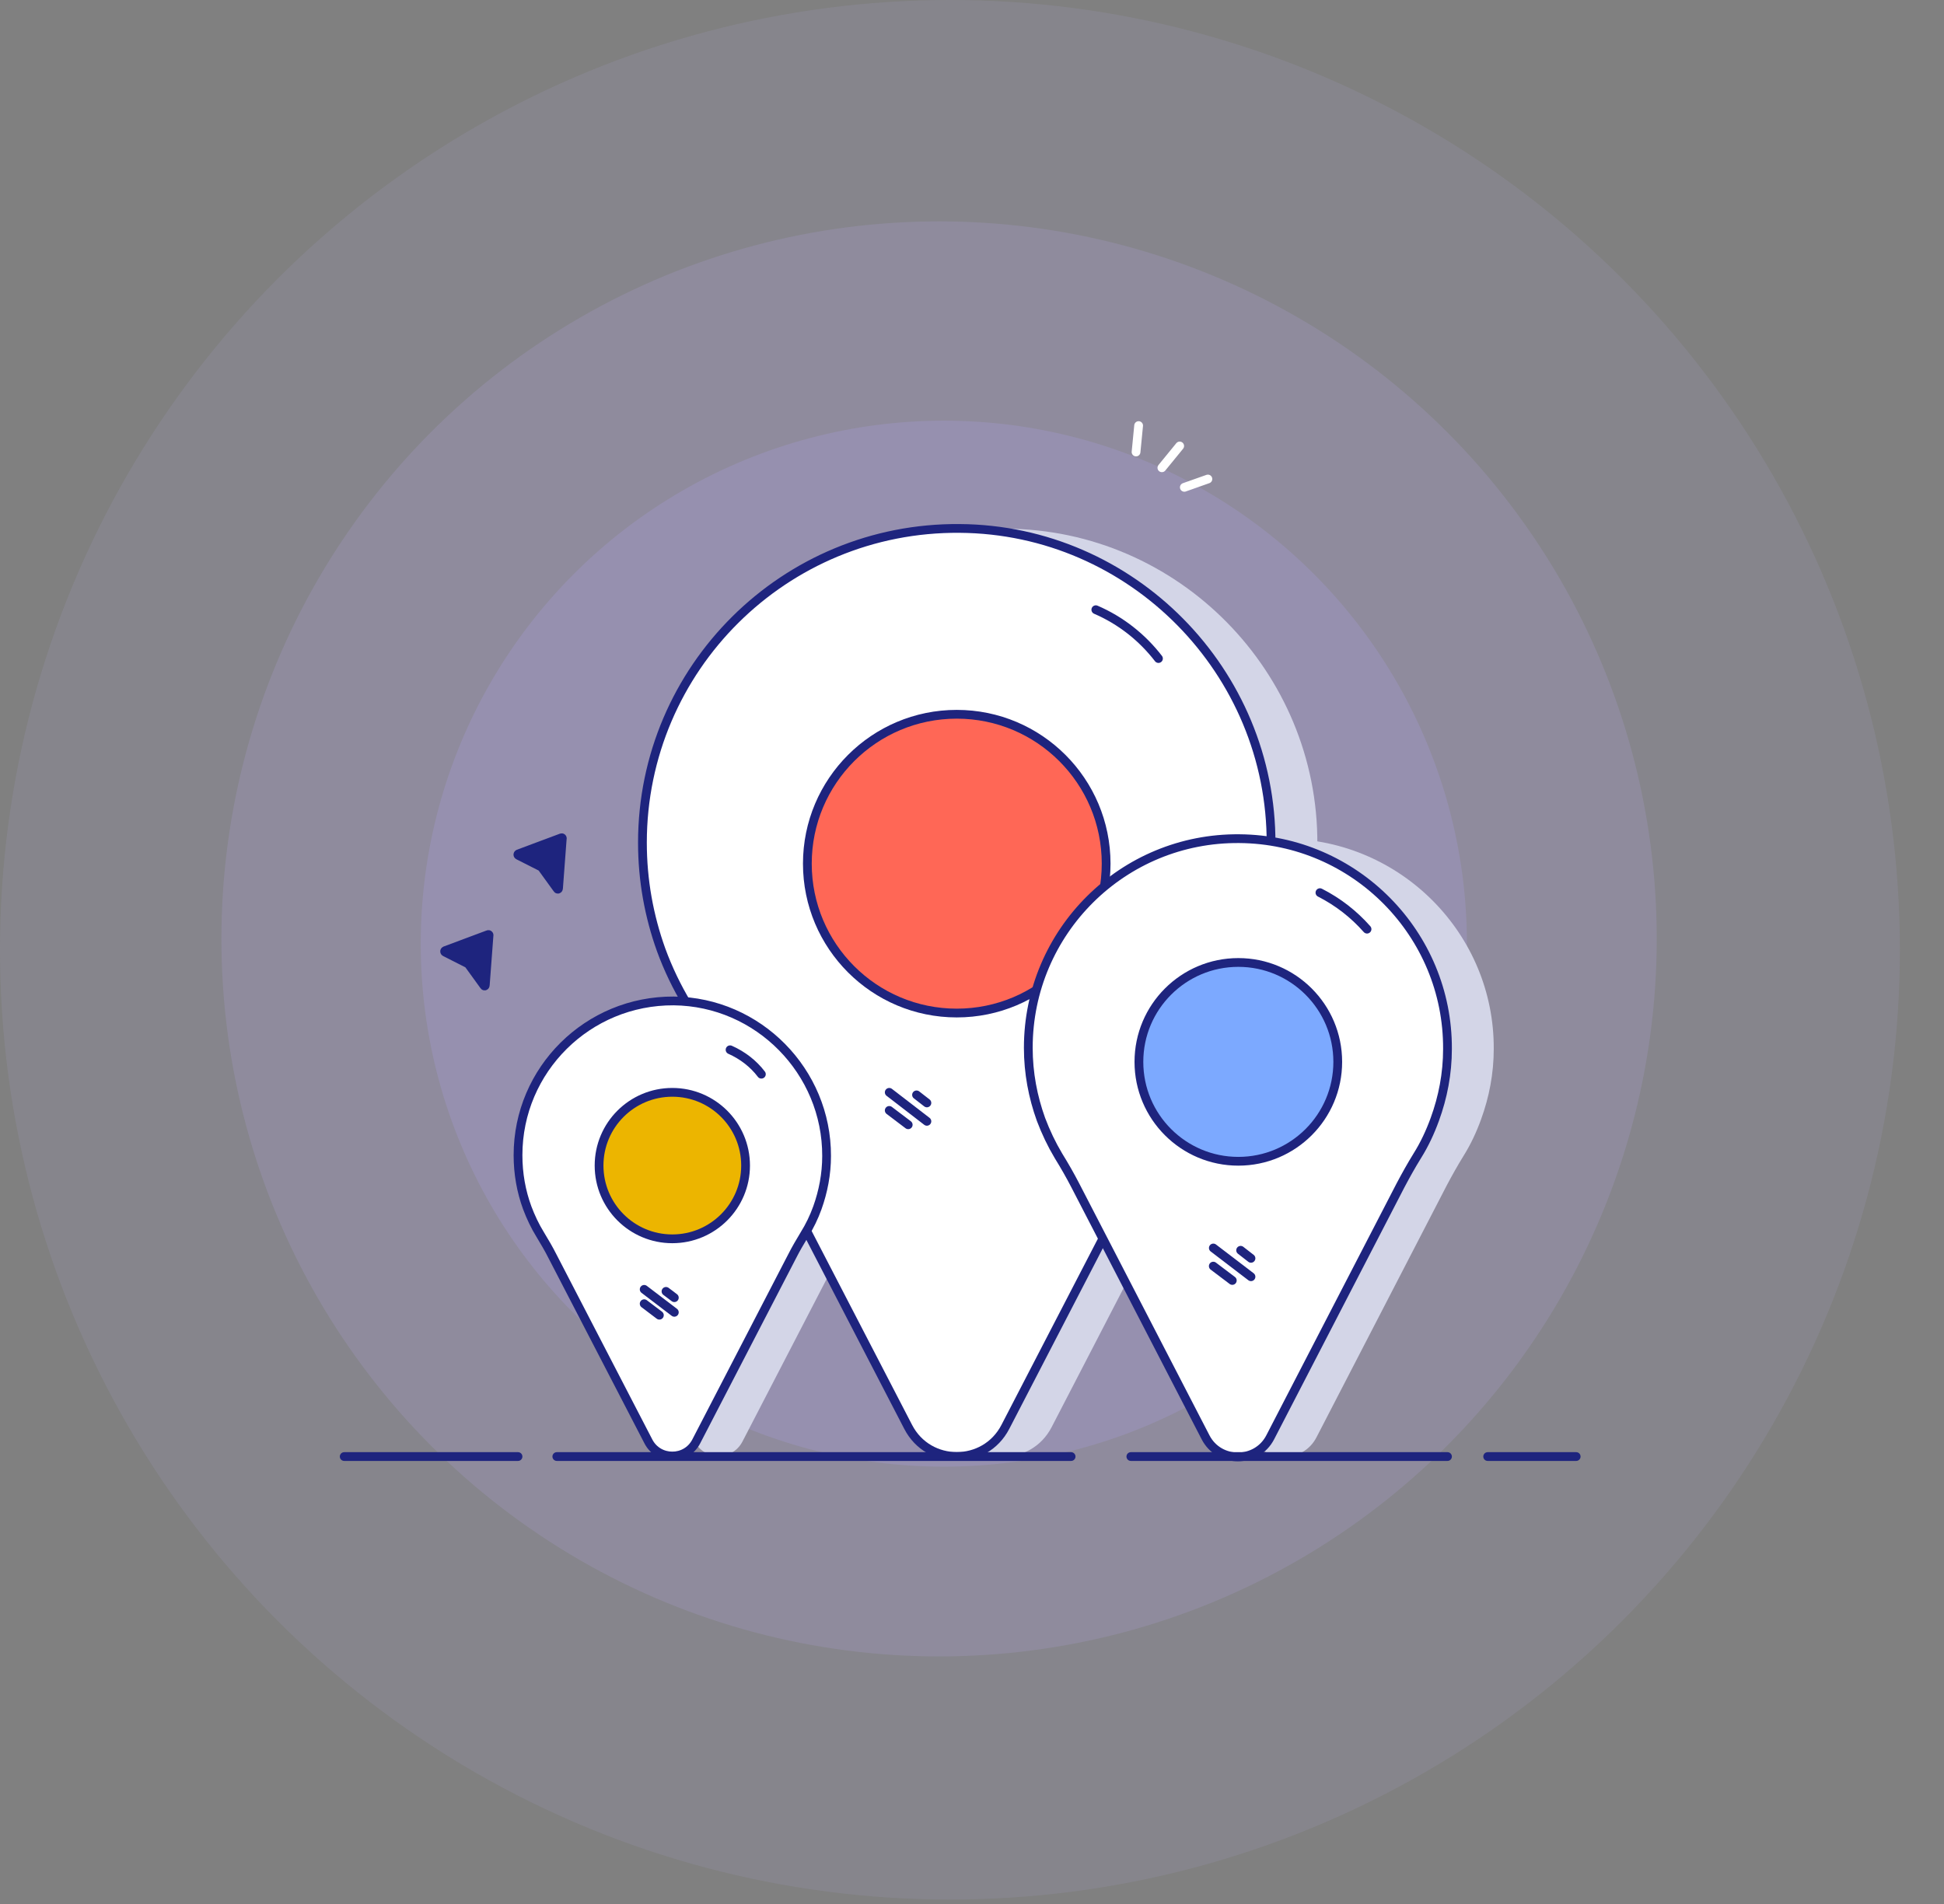 <svg viewBox="0 0 49 48" fill="none" xmlns="http://www.w3.org/2000/svg">
<rect x="0" y="0" width="49" height="48" fill="#808080" stroke="none"/>
<ellipse opacity="0.1" cx="23.944" cy="23.944" rx="23.944" ry="23.944" fill="#C7B9FF"/>
<ellipse opacity="0.15" cx="23.67" cy="23.67" rx="18.089" ry="18.089" fill="#C2B2FF"/>
<ellipse opacity="0.18" cx="23.79" cy="23.79" rx="13.185" ry="13.185" fill="#BAA9FF"/>
<path d="M37.651 26.444C37.651 27.067 37.535 27.66 37.332 28.218C37.217 28.537 37.072 28.848 36.891 29.138C36.739 29.384 36.601 29.63 36.463 29.891L33.183 36.235C32.843 36.894 31.894 36.894 31.553 36.235L28.273 29.891C28.142 29.637 27.998 29.384 27.846 29.138C27.672 28.848 27.527 28.544 27.404 28.218C27.201 27.653 27.085 27.052 27.085 26.415C27.085 23.489 29.468 21.114 32.408 21.143C35.319 21.172 37.666 23.554 37.651 26.444Z" fill="#D3D5E7"/>
<path d="M33.205 21.28C33.197 22.214 33.031 23.112 32.734 23.945C32.56 24.43 32.336 24.887 32.075 25.321C31.851 25.691 31.633 26.067 31.438 26.451L26.506 35.981C25.992 36.973 24.573 36.973 24.058 35.981L19.127 26.458C18.931 26.074 18.714 25.698 18.489 25.328C18.229 24.894 18.004 24.43 17.83 23.952C17.526 23.105 17.36 22.2 17.36 21.251C17.36 16.855 20.944 13.292 25.355 13.329C29.7 13.35 33.227 16.935 33.205 21.28Z" fill="#D3D5E7"/>
<path d="M22.001 29.145C22.001 29.602 21.914 30.043 21.769 30.449C21.683 30.688 21.574 30.912 21.444 31.122C21.335 31.303 21.226 31.484 21.132 31.673L18.713 36.344C18.46 36.829 17.765 36.829 17.511 36.344L15.092 31.673C14.998 31.484 14.89 31.303 14.781 31.122C14.651 30.912 14.542 30.681 14.455 30.449C14.303 30.036 14.223 29.587 14.223 29.124C14.223 26.965 15.983 25.22 18.148 25.235C20.278 25.256 22.008 27.016 22.001 29.145Z" fill="#D3D5E7"/>
<path d="M32.038 21.28C32.031 22.215 31.864 23.113 31.568 23.945C31.394 24.431 31.169 24.887 30.909 25.321C30.684 25.691 30.467 26.067 30.271 26.451L25.34 35.974C24.825 36.966 23.406 36.966 22.892 35.974L17.96 26.451C17.765 26.067 17.547 25.691 17.323 25.321C17.062 24.887 16.838 24.423 16.664 23.945C16.36 23.098 16.193 22.193 16.193 21.244C16.193 16.848 19.778 13.285 24.188 13.322C28.533 13.351 32.06 16.935 32.038 21.28Z" fill="white" stroke="#1E247E" stroke-width="0.221" stroke-miterlimit="10" stroke-linecap="round"/>
<path d="M24.116 25.539C26.195 25.539 27.881 23.853 27.881 21.773C27.881 19.693 26.195 18.007 24.116 18.007C22.036 18.007 20.35 19.693 20.35 21.773C20.35 23.853 22.036 25.539 24.116 25.539Z" fill="#FF6756" stroke="#1E247E" stroke-width="0.221" stroke-miterlimit="10" stroke-linecap="round"/>
<path d="M27.621 15.371C28.244 15.639 28.787 16.066 29.2 16.602" stroke="#1E247E" stroke-width="0.221" stroke-miterlimit="10" stroke-linecap="round"/>
<path d="M22.414 27.994L22.892 28.356" stroke="#1E247E" stroke-width="0.221" stroke-miterlimit="10" stroke-linecap="round"/>
<path d="M22.414 27.538L23.363 28.269" stroke="#1E247E" stroke-width="0.221" stroke-miterlimit="10" stroke-linecap="round"/>
<path d="M23.102 27.602L23.363 27.805" stroke="#1E247E" stroke-width="0.221" stroke-miterlimit="10" stroke-linecap="round"/>
<path d="M20.835 29.145C20.835 29.601 20.748 30.043 20.603 30.448C20.517 30.687 20.408 30.912 20.277 31.122C20.169 31.303 20.06 31.484 19.966 31.672L17.547 36.343C17.294 36.828 16.599 36.828 16.345 36.343L13.926 31.672C13.832 31.484 13.724 31.303 13.615 31.122C13.485 30.912 13.376 30.68 13.289 30.448C13.137 30.036 13.057 29.587 13.057 29.123C13.057 26.965 14.817 25.22 16.983 25.234C19.112 25.256 20.842 27.009 20.835 29.145Z" fill="white" stroke="#1E247E" stroke-width="0.221" stroke-miterlimit="10" stroke-linecap="round"/>
<path d="M16.946 31.231C17.966 31.231 18.793 30.404 18.793 29.384C18.793 28.364 17.966 27.538 16.946 27.538C15.926 27.538 15.1 28.364 15.1 29.384C15.1 30.404 15.926 31.231 16.946 31.231Z" fill="#ECB500" stroke="#1E247E" stroke-width="0.221" stroke-miterlimit="10" stroke-linecap="round"/>
<path d="M18.402 26.465C18.713 26.603 18.988 26.813 19.191 27.081" stroke="#1E247E" stroke-width="0.221" stroke-miterlimit="10" stroke-linecap="round"/>
<path d="M16.237 32.867L16.62 33.157" stroke="#1E247E" stroke-width="0.221" stroke-miterlimit="10" stroke-linecap="round"/>
<path d="M16.237 32.505L16.997 33.084" stroke="#1E247E" stroke-width="0.221" stroke-miterlimit="10" stroke-linecap="round"/>
<path d="M16.787 32.556L16.997 32.715" stroke="#1E247E" stroke-width="0.221" stroke-miterlimit="10" stroke-linecap="round"/>
<path d="M36.485 26.444C36.485 27.067 36.369 27.66 36.166 28.218C36.05 28.537 35.906 28.848 35.724 29.138C35.572 29.384 35.435 29.63 35.297 29.891L32.017 36.235C31.676 36.894 30.727 36.894 30.387 36.235L27.107 29.891C26.976 29.637 26.831 29.384 26.679 29.138C26.506 28.848 26.361 28.544 26.238 28.218C26.035 27.653 25.919 27.052 25.919 26.415C25.919 23.489 28.302 21.114 31.242 21.143C34.153 21.165 36.499 23.547 36.485 26.444Z" fill="white" stroke="#1E247E" stroke-width="0.221" stroke-miterlimit="10" stroke-linecap="round"/>
<path d="M31.213 29.276C32.597 29.276 33.719 28.154 33.719 26.77C33.719 25.386 32.597 24.264 31.213 24.264C29.829 24.264 28.707 25.386 28.707 26.77C28.707 28.154 29.829 29.276 31.213 29.276Z" fill="#7CA9FF" stroke="#1E247E" stroke-width="0.221" stroke-miterlimit="10" stroke-linecap="round"/>
<path d="M33.27 22.504C33.726 22.736 34.124 23.047 34.457 23.424" stroke="#1E247E" stroke-width="0.221" stroke-miterlimit="10" stroke-linecap="round"/>
<path d="M30.582 31.919L31.061 32.281" stroke="#1E247E" stroke-width="0.221" stroke-miterlimit="10" stroke-linecap="round"/>
<path d="M30.583 31.462L31.532 32.187" stroke="#1E247E" stroke-width="0.221" stroke-miterlimit="10" stroke-linecap="round"/>
<path d="M31.271 31.52L31.532 31.723" stroke="#1E247E" stroke-width="0.221" stroke-miterlimit="10" stroke-linecap="round"/>
<path d="M37.498 36.72H39.729" stroke="#1E247E" stroke-width="0.221" stroke-miterlimit="10" stroke-linecap="round"/>
<path d="M28.504 36.72H36.485" stroke="#1E247E" stroke-width="0.221" stroke-miterlimit="10" stroke-linecap="round"/>
<path d="M14.035 36.72H26.998" stroke="#1E247E" stroke-width="0.221" stroke-miterlimit="10" stroke-linecap="round"/>
<path d="M8.676 36.72H13.057" stroke="#1E247E" stroke-width="0.221" stroke-miterlimit="10" stroke-linecap="round"/>
<path d="M12.203 24.851L11.804 24.3L11.218 24.003C11.203 23.996 11.203 23.974 11.218 23.967L12.304 23.561C12.318 23.554 12.333 23.569 12.326 23.583L12.232 24.836C12.232 24.858 12.21 24.865 12.203 24.851Z" fill="#1E247E" stroke="#1E247E" stroke-width="0.221" stroke-miterlimit="10" stroke-linecap="round"/>
<path d="M14.049 22.41L13.651 21.86L13.064 21.563C13.05 21.556 13.05 21.534 13.064 21.527L14.151 21.121C14.165 21.114 14.18 21.128 14.172 21.143L14.078 22.396C14.078 22.417 14.056 22.425 14.049 22.41Z" fill="#1E247E" stroke="#1E247E" stroke-width="0.221" stroke-miterlimit="10" stroke-linecap="round"/>
<path d="M30.446 12.076L29.852 12.286" stroke="white" stroke-width="0.221" stroke-miterlimit="10" stroke-linecap="round"/>
<path d="M29.735 11.243L29.286 11.793" stroke="white" stroke-width="0.221" stroke-miterlimit="10" stroke-linecap="round"/>
<path d="M28.635 11.395L28.7 10.729" stroke="white" stroke-width="0.221" stroke-miterlimit="10" stroke-linecap="round"/>
</svg>
